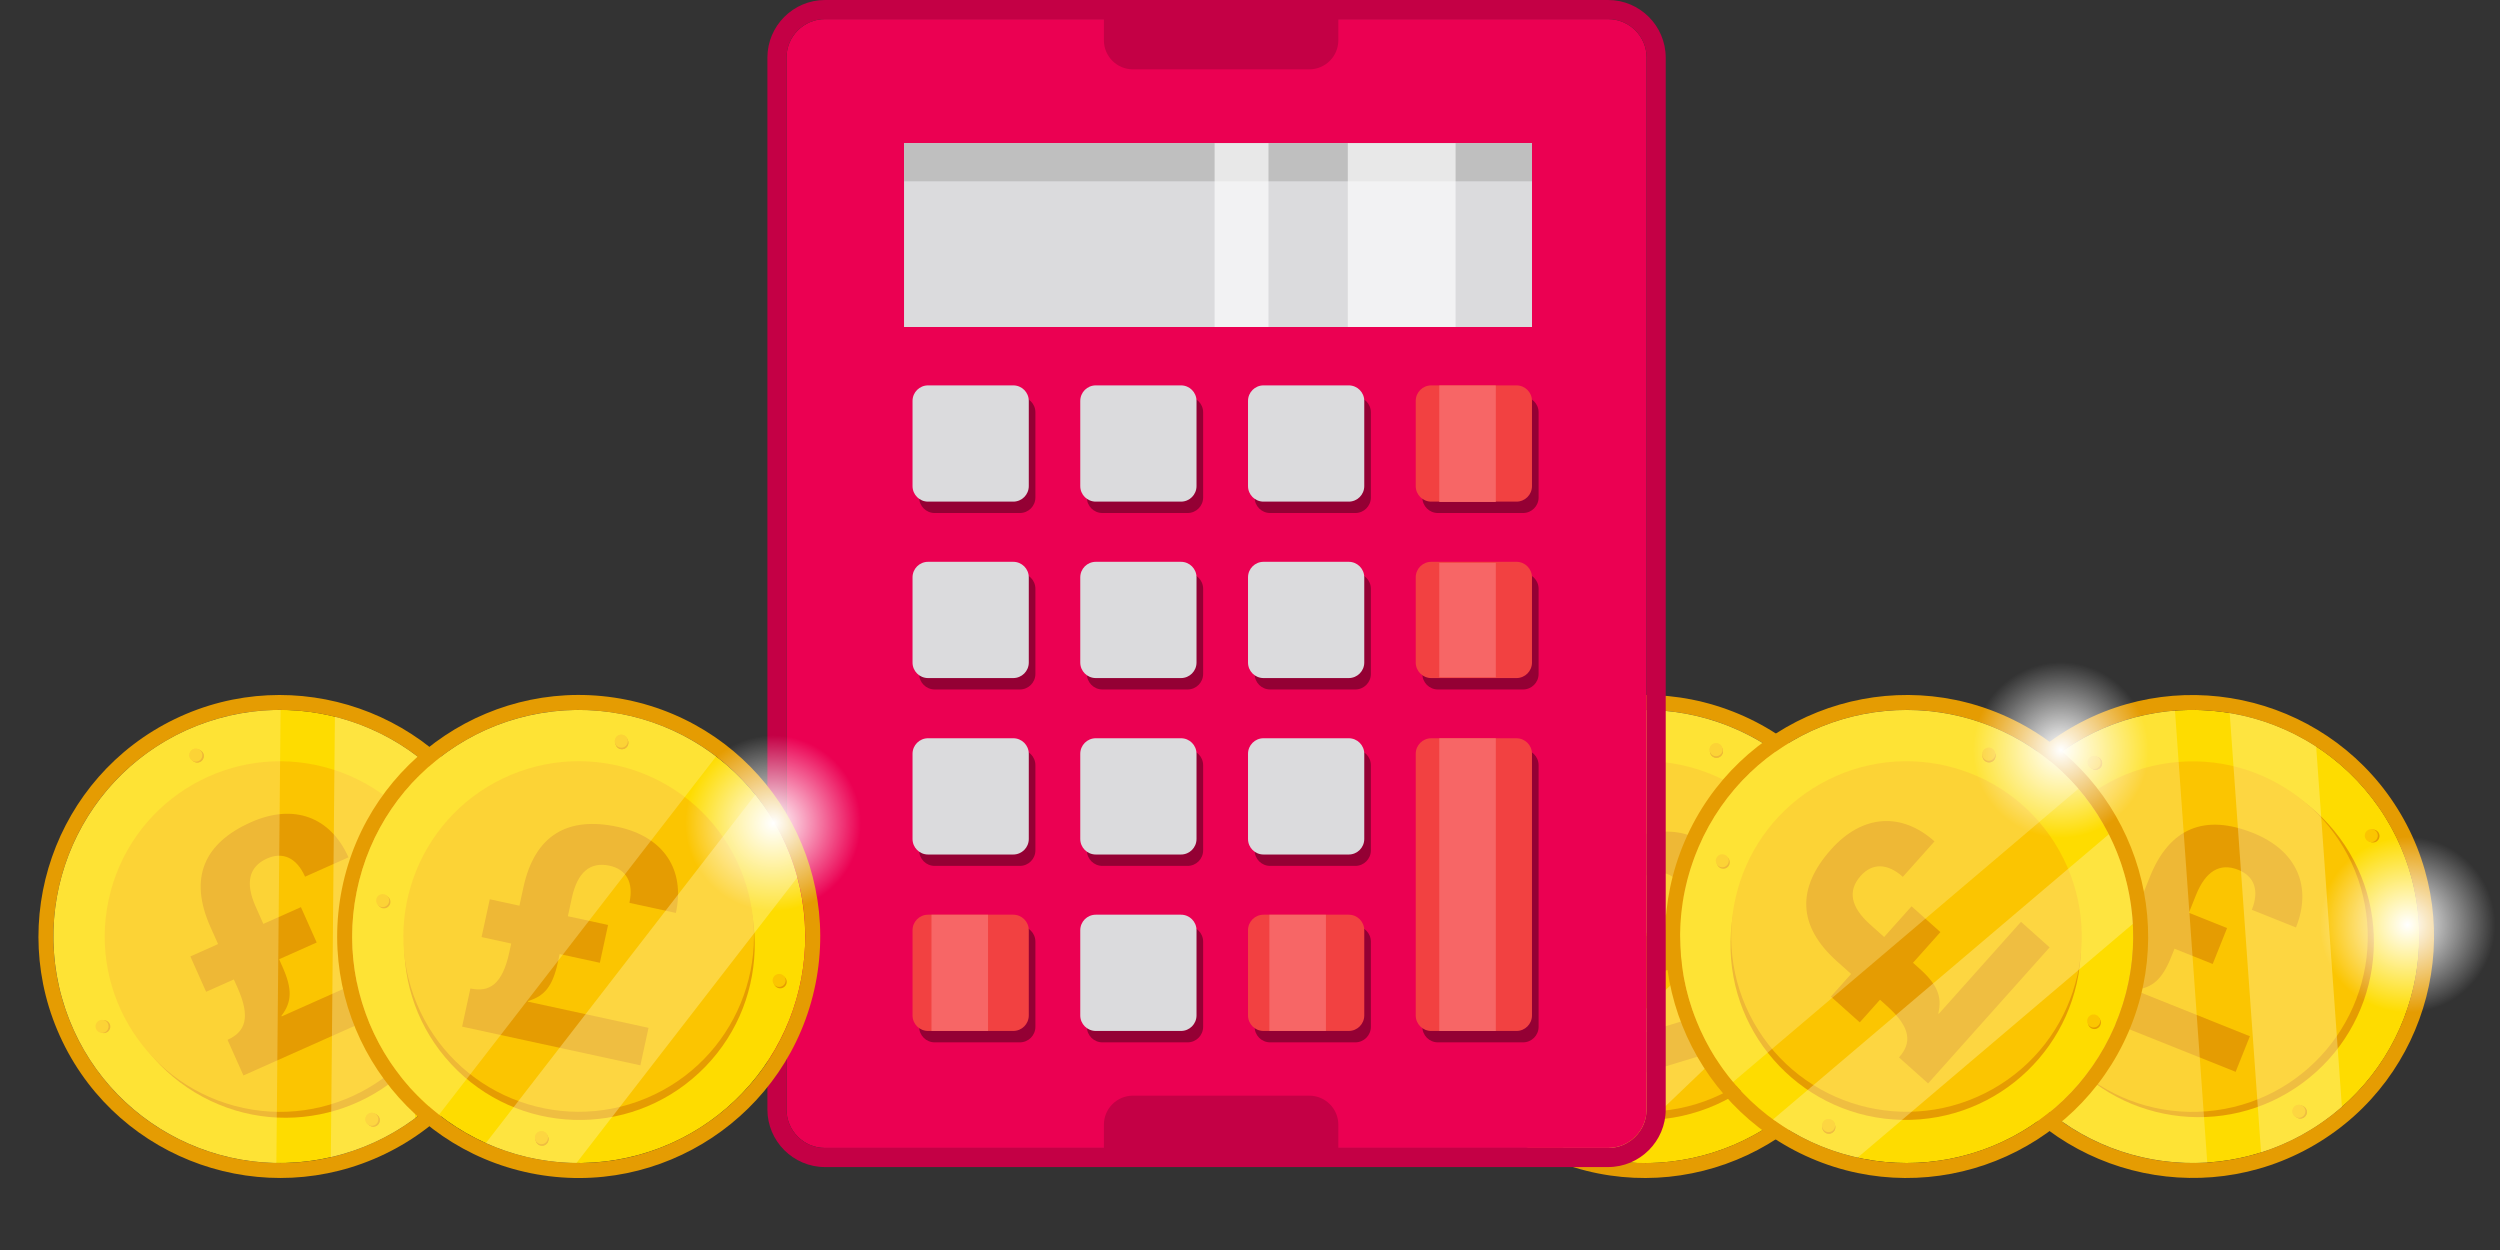 <svg width="150" height="75" viewBox="0 0 150 75" fill="none" xmlns="http://www.w3.org/2000/svg">
<rect x="0" y="0" width="150" height="75" fill="#333333" stroke="none"/>
<g clip-path="url(#clip0_15292_4513)">
<path d="M139.32 67.349C145.484 63.066 147.01 54.597 142.727 48.433C138.444 42.268 129.975 40.743 123.81 45.026C117.646 49.308 116.12 57.778 120.403 63.942C124.686 70.107 133.155 71.632 139.32 67.349Z" fill="#FEDC00"/>
<path d="M138.15 64.983C142.828 61.54 143.829 54.958 140.387 50.281C136.945 45.603 130.363 44.602 125.685 48.044C121.008 51.486 120.006 58.069 123.448 62.746C126.891 67.423 133.473 68.425 138.15 64.983Z" fill="#E59C02"/>
<path d="M132.927 66.622C138.685 65.862 142.736 60.578 141.975 54.821C141.215 49.063 135.932 45.012 130.174 45.772C124.416 46.532 120.365 51.816 121.125 57.574C121.886 63.331 127.169 67.382 132.927 66.622Z" fill="#FBC501"/>
<path d="M124.675 44.469C131.148 40.669 139.476 42.837 143.275 49.31C147.074 55.783 144.907 64.111 138.434 67.91C131.961 71.71 123.633 69.542 119.834 63.069C116.034 56.596 118.202 48.268 124.675 44.469ZM124.219 43.692C117.328 47.736 115.012 56.633 119.057 63.524C123.102 70.415 131.999 72.731 138.89 68.686C145.781 64.642 148.096 55.745 144.052 48.854C140.007 41.963 131.11 39.648 124.219 43.692Z" fill="#E59C02"/>
<path d="M126.075 45.597C126.184 45.783 126.122 46.023 125.936 46.132C125.75 46.242 125.51 46.179 125.401 45.993C125.292 45.807 125.354 45.567 125.54 45.458C125.726 45.349 125.965 45.411 126.075 45.597Z" fill="#E59C02"/>
<path d="M125.987 45.553C126.097 45.739 126.034 45.978 125.848 46.088C125.662 46.197 125.422 46.135 125.313 45.948C125.204 45.762 125.266 45.523 125.452 45.413C125.639 45.304 125.878 45.366 125.987 45.553Z" fill="#FBC501"/>
<path d="M138.358 66.525C138.468 66.711 138.405 66.951 138.219 67.06C138.033 67.169 137.793 67.107 137.684 66.921C137.575 66.735 137.637 66.495 137.823 66.386C138.01 66.277 138.249 66.339 138.358 66.525Z" fill="#E59C02"/>
<path d="M138.271 66.481C138.38 66.667 138.318 66.907 138.132 67.016C137.946 67.125 137.706 67.063 137.597 66.877C137.488 66.691 137.55 66.451 137.736 66.342C137.922 66.232 138.162 66.294 138.271 66.481Z" fill="#FBC501"/>
<path d="M126.075 45.597C126.184 45.783 126.122 46.023 125.936 46.132C125.75 46.242 125.51 46.179 125.401 45.993C125.292 45.807 125.354 45.567 125.54 45.458C125.726 45.349 125.965 45.411 126.075 45.597Z" fill="#E59C02"/>
<path d="M125.987 45.553C126.097 45.739 126.034 45.978 125.848 46.088C125.662 46.197 125.422 46.135 125.313 45.948C125.204 45.762 125.266 45.523 125.452 45.413C125.639 45.304 125.878 45.366 125.987 45.553Z" fill="#FBC501"/>
<path d="M138.358 66.525C138.468 66.711 138.405 66.951 138.219 67.06C138.033 67.169 137.793 67.107 137.684 66.921C137.575 66.735 137.637 66.495 137.823 66.386C138.01 66.277 138.249 66.339 138.358 66.525Z" fill="#E59C02"/>
<path d="M138.271 66.481C138.38 66.667 138.318 66.907 138.132 67.016C137.946 67.125 137.706 67.063 137.597 66.877C137.488 66.691 137.55 66.451 137.736 66.342C137.922 66.232 138.162 66.294 138.271 66.481Z" fill="#FBC501"/>
<path d="M121.258 62.092C121.444 61.983 121.684 62.045 121.793 62.231C121.902 62.418 121.84 62.657 121.654 62.766C121.467 62.876 121.228 62.813 121.119 62.627C121.009 62.441 121.072 62.202 121.258 62.092Z" fill="#E59C02"/>
<path d="M121.152 62.085C121.338 61.976 121.577 62.038 121.687 62.224C121.796 62.411 121.734 62.65 121.548 62.76C121.362 62.869 121.122 62.806 121.013 62.62C120.903 62.434 120.965 62.194 121.152 62.085Z" fill="#FBC501"/>
<path d="M142.182 49.823C142.368 49.714 142.608 49.776 142.717 49.963C142.827 50.149 142.764 50.388 142.578 50.498C142.392 50.607 142.152 50.545 142.043 50.358C141.933 50.172 141.996 49.933 142.182 49.823Z" fill="#E59C02"/>
<path d="M142.08 49.801C142.266 49.692 142.505 49.755 142.615 49.941C142.724 50.127 142.662 50.367 142.475 50.476C142.289 50.585 142.05 50.523 141.94 50.337C141.831 50.15 141.893 49.911 142.08 49.801Z" fill="#FBC501"/>
<path d="M128.119 59.422L134.993 62.174L134.138 64.311L123.977 60.244L124.847 58.07C125.937 58.506 126.781 58.139 127.504 56.333L127.71 55.817L126.02 55.14L126.883 52.984L128.573 53.661L128.993 52.611C130.181 49.644 132.315 48.831 135.189 49.981C137.799 51.026 138.746 53.179 137.758 55.648L135.109 54.588C135.574 53.428 135.261 52.575 134.304 52.192C133.195 51.748 132.337 52.26 131.754 53.716L131.334 54.766L133.625 55.683L132.762 57.839L130.471 56.922L130.279 57.401C129.741 58.746 129.164 59.263 128.134 59.386L128.119 59.422Z" fill="#E59C02"/>
<path opacity="0.33" d="M124.675 44.468C118.202 48.268 116.034 56.595 119.834 63.069C122.521 67.647 127.475 70.068 132.435 69.75L130.499 42.638C128.506 42.792 126.516 43.388 124.675 44.468Z" fill="#FFF1A1"/>
<path opacity="0.4" d="M133.782 42.784L135.663 69.142C136.611 68.841 137.54 68.434 138.434 67.91C139.187 67.468 139.879 66.962 140.513 66.408L138.971 44.801C137.391 43.775 135.622 43.09 133.782 42.784Z" fill="#FFF1A1"/>
<path d="M111.288 61.314C114.116 54.361 110.772 46.432 103.82 43.604C96.867 40.776 88.938 44.119 86.11 51.072C83.282 58.025 86.625 65.954 93.578 68.782C100.531 71.61 108.46 68.266 111.288 61.314Z" fill="#FEDC00"/>
<path d="M101.971 66.668C107.486 64.849 110.483 58.903 108.664 53.388C106.845 47.873 100.9 44.876 95.384 46.695C89.869 48.514 86.872 54.459 88.691 59.975C90.51 65.49 96.456 68.487 101.971 66.668Z" fill="#E59C02"/>
<path d="M100.208 66.593C105.954 65.755 109.934 60.417 109.096 54.671C108.258 48.924 102.92 44.945 97.173 45.783C91.427 46.621 87.447 51.959 88.285 57.706C89.124 63.452 94.461 67.431 100.208 66.593Z" fill="#FBC501"/>
<path d="M103.33 43.413C110.386 45.972 114.032 53.767 111.472 60.823C108.913 67.879 101.119 71.525 94.062 68.965C87.006 66.406 83.361 58.611 85.92 51.555C88.48 44.499 96.274 40.854 103.33 43.413ZM103.637 42.567C96.126 39.842 87.798 43.737 85.074 51.248C82.349 58.76 86.244 67.087 93.756 69.812C101.267 72.536 109.594 68.641 112.319 61.13C115.043 53.618 111.149 45.291 103.637 42.567Z" fill="#E59C02"/>
<path d="M103.355 45.212C103.281 45.415 103.057 45.519 102.854 45.446C102.651 45.372 102.546 45.148 102.62 44.945C102.693 44.742 102.918 44.637 103.12 44.711C103.323 44.784 103.428 45.008 103.355 45.212Z" fill="#E59C02"/>
<path d="M103.333 45.116C103.26 45.319 103.035 45.423 102.832 45.35C102.629 45.276 102.525 45.052 102.598 44.849C102.672 44.646 102.896 44.541 103.099 44.615C103.302 44.688 103.407 44.912 103.333 45.116Z" fill="#FBC501"/>
<path d="M95.081 68.024C95.007 68.227 94.783 68.332 94.58 68.258C94.377 68.184 94.272 67.96 94.345 67.757C94.419 67.554 94.643 67.449 94.846 67.523C95.049 67.597 95.154 67.821 95.081 68.024Z" fill="#E59C02"/>
<path d="M95.059 67.928C94.985 68.131 94.761 68.236 94.558 68.163C94.355 68.089 94.251 67.865 94.324 67.662C94.397 67.459 94.622 67.354 94.825 67.427C95.028 67.501 95.133 67.725 95.059 67.928Z" fill="#FBC501"/>
<path d="M103.355 45.212C103.281 45.415 103.057 45.519 102.854 45.446C102.651 45.372 102.546 45.148 102.62 44.945C102.693 44.742 102.918 44.637 103.12 44.711C103.323 44.784 103.428 45.008 103.355 45.212Z" fill="#E59C02"/>
<path d="M103.333 45.116C103.26 45.319 103.035 45.423 102.832 45.35C102.629 45.276 102.525 45.052 102.598 44.849C102.672 44.646 102.896 44.541 103.099 44.615C103.302 44.688 103.407 44.912 103.333 45.116Z" fill="#FBC501"/>
<path d="M95.081 68.024C95.007 68.227 94.783 68.332 94.58 68.258C94.377 68.184 94.272 67.96 94.345 67.757C94.419 67.554 94.643 67.449 94.846 67.523C95.049 67.597 95.154 67.821 95.081 68.024Z" fill="#E59C02"/>
<path d="M95.059 67.928C94.985 68.131 94.761 68.236 94.558 68.163C94.355 68.089 94.251 67.865 94.324 67.662C94.397 67.459 94.622 67.354 94.825 67.427C95.028 67.501 95.133 67.725 95.059 67.928Z" fill="#FBC501"/>
<path d="M87.581 52.029C87.784 52.102 87.889 52.327 87.815 52.529C87.742 52.733 87.517 52.837 87.314 52.764C87.111 52.69 87.007 52.466 87.08 52.263C87.154 52.06 87.378 51.955 87.581 52.029Z" fill="#E59C02"/>
<path d="M87.519 51.943C87.722 52.016 87.826 52.241 87.753 52.443C87.679 52.647 87.455 52.751 87.252 52.678C87.049 52.604 86.944 52.38 87.018 52.177C87.091 51.974 87.316 51.869 87.519 51.943Z" fill="#FBC501"/>
<path d="M110.38 60.309C110.583 60.383 110.687 60.607 110.614 60.81C110.54 61.013 110.316 61.118 110.113 61.045C109.91 60.971 109.805 60.747 109.879 60.544C109.952 60.341 110.177 60.236 110.38 60.309Z" fill="#E59C02"/>
<path d="M110.331 60.216C110.534 60.29 110.639 60.514 110.566 60.717C110.492 60.92 110.268 61.025 110.065 60.951C109.862 60.878 109.757 60.653 109.83 60.45C109.904 60.248 110.128 60.143 110.331 60.216Z" fill="#FBC501"/>
<path d="M98.696 61.953L105.779 59.795L106.45 61.997L95.981 65.187L95.298 62.947C96.421 62.605 96.849 61.79 96.282 59.929L96.12 59.397L94.378 59.928L93.701 57.707L95.443 57.176L95.113 56.094C94.182 53.037 95.337 51.067 98.298 50.165C100.988 49.345 103.074 50.431 103.849 52.976L101.12 53.807C100.756 52.611 99.979 52.142 98.992 52.443C97.85 52.791 97.501 53.727 97.958 55.227L98.288 56.309L100.649 55.59L101.326 57.811L98.965 58.531L99.115 59.024C99.537 60.41 99.411 61.175 98.685 61.915L98.696 61.953Z" fill="#E59C02"/>
<path opacity="0.33" d="M103.33 43.413C96.275 40.854 88.48 44.499 85.92 51.555C84.11 56.547 85.407 61.905 88.817 65.521L108.456 46.729C107.066 45.293 105.337 44.141 103.33 43.413Z" fill="#FFF1A1"/>
<path opacity="0.4" d="M110.439 49.35L91.346 67.619C92.183 68.156 93.089 68.612 94.063 68.965C94.883 69.263 95.714 69.473 96.546 69.607L112.197 54.631C111.98 52.761 111.377 50.962 110.439 49.35Z" fill="#FFF1A1"/>
<path d="M124.008 65.799C129.315 60.492 129.315 51.887 124.008 46.58C118.701 41.272 110.096 41.272 104.788 46.58C99.481 51.887 99.481 60.492 104.788 65.799C110.096 71.107 118.701 71.107 124.008 65.799Z" fill="#FEDC00"/>
<path d="M124.859 56.89C124.975 51.083 120.362 46.282 114.556 46.166C108.75 46.05 103.948 50.663 103.832 56.469C103.716 62.275 108.329 67.077 114.135 67.193C119.942 67.309 124.743 62.696 124.859 56.89Z" fill="#E59C02"/>
<path d="M119.543 65.356C124.605 62.51 126.401 56.099 123.555 51.037C120.709 45.975 114.298 44.179 109.236 47.026C104.174 49.872 102.378 56.283 105.224 61.344C108.07 66.406 114.481 68.202 119.543 65.356Z" fill="#FBC501"/>
<path d="M119.783 43.711C126.675 46.684 129.851 54.681 126.878 61.572C123.905 68.465 115.908 71.641 109.016 68.668C102.124 65.695 98.948 57.698 101.921 50.806C104.894 43.914 112.891 40.737 119.783 43.711ZM120.139 42.884C112.803 39.719 104.259 43.113 101.094 50.449C97.929 57.786 101.323 66.33 108.66 69.495C115.997 72.66 124.54 69.266 127.705 61.929C130.87 54.593 127.476 46.049 120.139 42.884Z" fill="#E59C02"/>
<path d="M119.701 45.507C119.616 45.705 119.385 45.797 119.187 45.711C118.989 45.626 118.897 45.395 118.983 45.197C119.068 44.999 119.299 44.907 119.497 44.993C119.695 45.078 119.786 45.309 119.701 45.507Z" fill="#E59C02"/>
<path d="M119.685 45.41C119.599 45.608 119.369 45.7 119.171 45.614C118.973 45.529 118.881 45.298 118.967 45.1C119.052 44.902 119.282 44.81 119.481 44.896C119.679 44.982 119.771 45.212 119.685 45.41Z" fill="#FBC501"/>
<path d="M110.089 67.789C110.003 67.987 109.773 68.078 109.575 67.993C109.377 67.907 109.285 67.677 109.371 67.479C109.456 67.281 109.686 67.189 109.885 67.275C110.083 67.36 110.174 67.59 110.089 67.789Z" fill="#E59C02"/>
<path d="M110.073 67.692C109.987 67.89 109.757 67.981 109.559 67.896C109.361 67.81 109.269 67.58 109.355 67.382C109.44 67.184 109.67 67.092 109.869 67.178C110.067 67.263 110.158 67.493 110.073 67.692Z" fill="#FBC501"/>
<path d="M119.701 45.507C119.616 45.705 119.385 45.797 119.187 45.711C118.989 45.626 118.897 45.395 118.983 45.197C119.068 44.999 119.299 44.907 119.497 44.993C119.695 45.078 119.786 45.309 119.701 45.507Z" fill="#E59C02"/>
<path d="M119.685 45.41C119.599 45.608 119.369 45.7 119.171 45.614C118.973 45.529 118.881 45.298 118.967 45.1C119.052 44.902 119.282 44.81 119.481 44.896C119.679 44.982 119.771 45.212 119.685 45.41Z" fill="#FBC501"/>
<path d="M110.089 67.789C110.003 67.987 109.773 68.078 109.575 67.993C109.377 67.907 109.285 67.677 109.371 67.479C109.456 67.281 109.686 67.189 109.885 67.275C110.083 67.36 110.174 67.59 110.089 67.789Z" fill="#E59C02"/>
<path d="M110.073 67.692C109.987 67.89 109.757 67.981 109.559 67.896C109.361 67.81 109.269 67.58 109.355 67.382C109.44 67.184 109.67 67.092 109.869 67.178C110.067 67.263 110.158 67.493 110.073 67.692Z" fill="#FBC501"/>
<path d="M103.55 51.377C103.749 51.462 103.84 51.693 103.755 51.891C103.669 52.089 103.439 52.181 103.241 52.095C103.042 52.009 102.951 51.779 103.037 51.581C103.122 51.383 103.352 51.291 103.55 51.377Z" fill="#E59C02"/>
<path d="M103.493 51.287C103.692 51.373 103.783 51.603 103.698 51.801C103.612 51.999 103.382 52.091 103.184 52.005C102.985 51.92 102.894 51.69 102.98 51.491C103.065 51.293 103.295 51.202 103.493 51.287Z" fill="#FBC501"/>
<path d="M125.818 60.995C126.016 61.08 126.108 61.31 126.022 61.509C125.937 61.707 125.707 61.798 125.508 61.713C125.31 61.627 125.219 61.397 125.304 61.199C125.39 61.001 125.62 60.909 125.818 60.995Z" fill="#E59C02"/>
<path d="M125.775 60.9C125.973 60.985 126.065 61.215 125.979 61.413C125.894 61.612 125.664 61.703 125.465 61.617C125.267 61.532 125.176 61.302 125.261 61.104C125.347 60.905 125.577 60.814 125.775 60.9Z" fill="#FBC501"/>
<path d="M116.327 60.831L121.26 55.309L122.977 56.843L115.686 65.005L113.939 63.445C114.721 62.57 114.664 61.651 113.213 60.355L112.799 59.984L111.586 61.342L109.854 59.795L111.067 58.437L110.223 57.684C107.84 55.555 107.805 53.271 109.867 50.963C111.74 48.866 114.087 48.711 116.07 50.483L114.17 52.61C113.238 51.777 112.33 51.78 111.643 52.55C110.848 53.44 111.035 54.421 112.205 55.466L113.048 56.22L114.693 54.379L116.424 55.926L114.78 57.767L115.165 58.111C116.245 59.076 116.534 59.795 116.298 60.804L116.327 60.831Z" fill="#E59C02"/>
<path opacity="0.33" d="M119.783 43.711C112.891 40.738 104.894 43.914 101.921 50.806C99.818 55.681 100.795 61.107 103.985 64.919L124.704 47.325C123.401 45.808 121.743 44.556 119.783 43.711Z" fill="#FFF1A1"/>
<path opacity="0.4" d="M126.527 50.058L106.384 67.163C107.188 67.749 108.065 68.258 109.017 68.668C109.818 69.014 110.635 69.273 111.457 69.456L127.969 55.435C127.863 53.555 127.368 51.723 126.527 50.058Z" fill="#FFF1A1"/>
<path d="M128.606 46.802C127.613 49.539 124.59 50.953 121.852 49.961C119.115 48.968 117.701 45.944 118.694 43.206C119.687 40.469 122.71 39.055 125.448 40.048C128.185 41.041 129.599 44.065 128.606 46.802Z" fill="url(#paint0_radial_15292_4513)"/>
<path d="M144.449 60.755C147.36 60.755 149.721 58.394 149.721 55.482C149.721 52.571 147.36 50.21 144.449 50.21C141.537 50.21 139.177 52.571 139.177 55.482C139.177 58.394 141.537 60.755 144.449 60.755Z" fill="url(#paint1_radial_15292_4513)"/>
<path d="M92.521 9.391H54.844V20.422H92.521V9.391Z" fill="black" fill-opacity="0.37"/>
<path d="M96.484 68.877H49.503C48.226 68.877 47.191 67.842 47.191 66.565V3.459C47.191 2.182 48.226 1.146 49.503 1.146H96.484C97.761 1.146 98.796 2.182 98.796 3.459V66.565C98.796 67.842 97.761 68.877 96.484 68.877Z" fill="#EB0052"/>
<path d="M91.92 8.589H54.242V19.62H91.92V8.589Z" fill="#DBDBDD"/>
<path d="M91.92 8.589H54.242V10.879H91.92V8.589Z" fill="#BFBFBF"/>
<path d="M61.192 30.781H56.081C55.566 30.781 55.149 30.364 55.149 29.85V24.738C55.149 24.223 55.566 23.806 56.081 23.806H61.192C61.707 23.806 62.124 24.223 62.124 24.738V29.85C62.124 30.364 61.707 30.781 61.192 30.781Z" fill="black" fill-opacity="0.37"/>
<path d="M71.256 30.781H66.144C65.63 30.781 65.213 30.364 65.213 29.85V24.738C65.213 24.223 65.63 23.806 66.144 23.806H71.256C71.771 23.806 72.188 24.223 72.188 24.738V29.85C72.188 30.364 71.771 30.781 71.256 30.781Z" fill="black" fill-opacity="0.37"/>
<path d="M81.32 30.781H76.209C75.694 30.781 75.277 30.364 75.277 29.85V24.738C75.277 24.223 75.694 23.806 76.209 23.806H81.32C81.835 23.806 82.252 24.223 82.252 24.738V29.85C82.252 30.364 81.835 30.781 81.32 30.781Z" fill="black" fill-opacity="0.37"/>
<path d="M91.384 30.781H86.273C85.758 30.781 85.341 30.364 85.341 29.85V24.738C85.341 24.223 85.758 23.806 86.273 23.806H91.384C91.899 23.806 92.316 24.223 92.316 24.738V29.85C92.316 30.364 91.899 30.781 91.384 30.781Z" fill="black" fill-opacity="0.37"/>
<path d="M61.192 41.368H56.081C55.566 41.368 55.149 40.951 55.149 40.436V35.325C55.149 34.81 55.566 34.393 56.081 34.393H61.192C61.707 34.393 62.124 34.81 62.124 35.325V40.436C62.124 40.951 61.707 41.368 61.192 41.368Z" fill="black" fill-opacity="0.37"/>
<path d="M71.256 41.368H66.144C65.63 41.368 65.213 40.951 65.213 40.436V35.325C65.213 34.81 65.63 34.393 66.144 34.393H71.256C71.771 34.393 72.188 34.81 72.188 35.325V40.436C72.188 40.951 71.771 41.368 71.256 41.368Z" fill="black" fill-opacity="0.37"/>
<path d="M81.32 41.368H76.209C75.694 41.368 75.277 40.951 75.277 40.436V35.325C75.277 34.81 75.694 34.393 76.209 34.393H81.32C81.835 34.393 82.252 34.81 82.252 35.325V40.436C82.252 40.951 81.835 41.368 81.32 41.368Z" fill="black" fill-opacity="0.37"/>
<path d="M91.384 41.368H86.273C85.758 41.368 85.341 40.951 85.341 40.436V35.325C85.341 34.81 85.758 34.393 86.273 34.393H91.384C91.899 34.393 92.316 34.81 92.316 35.325V40.436C92.316 40.951 91.899 41.368 91.384 41.368Z" fill="black" fill-opacity="0.37"/>
<path d="M61.192 51.954H56.081C55.566 51.954 55.149 51.537 55.149 51.022V45.911C55.149 45.396 55.566 44.979 56.081 44.979H61.192C61.707 44.979 62.124 45.396 62.124 45.911V51.022C62.124 51.537 61.707 51.954 61.192 51.954Z" fill="black" fill-opacity="0.37"/>
<path d="M71.256 51.954H66.144C65.63 51.954 65.213 51.537 65.213 51.022V45.911C65.213 45.396 65.63 44.979 66.144 44.979H71.256C71.771 44.979 72.188 45.396 72.188 45.911V51.022C72.188 51.537 71.771 51.954 71.256 51.954Z" fill="black" fill-opacity="0.37"/>
<path d="M81.32 51.954H76.209C75.694 51.954 75.277 51.537 75.277 51.022V45.911C75.277 45.396 75.694 44.979 76.209 44.979H81.32C81.835 44.979 82.252 45.396 82.252 45.911V51.022C82.252 51.537 81.835 51.954 81.32 51.954Z" fill="black" fill-opacity="0.37"/>
<path d="M61.192 62.541H56.081C55.566 62.541 55.149 62.123 55.149 61.609V56.497C55.149 55.983 55.566 55.566 56.081 55.566H61.192C61.707 55.566 62.124 55.983 62.124 56.497V61.609C62.124 62.123 61.707 62.541 61.192 62.541Z" fill="black" fill-opacity="0.37"/>
<path d="M71.256 62.541H66.144C65.63 62.541 65.213 62.123 65.213 61.609V56.497C65.213 55.983 65.63 55.566 66.144 55.566H71.256C71.771 55.566 72.188 55.983 72.188 56.497V61.609C72.188 62.123 71.771 62.541 71.256 62.541Z" fill="black" fill-opacity="0.37"/>
<path d="M81.32 62.541H76.209C75.694 62.541 75.277 62.123 75.277 61.609V56.497C75.277 55.983 75.694 55.566 76.209 55.566H81.32C81.835 55.566 82.252 55.983 82.252 56.497V61.609C82.252 62.123 81.835 62.541 81.32 62.541Z" fill="black" fill-opacity="0.37"/>
<path d="M86.273 44.979C85.758 44.979 85.341 45.396 85.341 45.911V55.565V59.053V61.609C85.341 62.123 85.758 62.541 86.273 62.541H91.384C91.899 62.541 92.316 62.123 92.316 61.609V59.053V55.565V45.911C92.316 45.396 91.899 44.979 91.384 44.979H86.273Z" fill="black" fill-opacity="0.37"/>
<path d="M60.795 30.098H55.684C55.169 30.098 54.752 29.681 54.752 29.166V24.055C54.752 23.54 55.169 23.123 55.684 23.123H60.795C61.31 23.123 61.727 23.54 61.727 24.055V29.166C61.727 29.681 61.31 30.098 60.795 30.098Z" fill="#DBDBDD"/>
<path d="M70.86 30.098H65.748C65.233 30.098 64.816 29.681 64.816 29.166V24.055C64.816 23.54 65.233 23.123 65.748 23.123H70.86C71.374 23.123 71.791 23.54 71.791 24.055V29.166C71.791 29.681 71.374 30.098 70.86 30.098Z" fill="#DBDBDD"/>
<path d="M80.924 30.098H75.812C75.298 30.098 74.881 29.681 74.881 29.166V24.055C74.881 23.54 75.298 23.123 75.812 23.123H80.924C81.438 23.123 81.856 23.54 81.856 24.055V29.166C81.855 29.681 81.438 30.098 80.924 30.098Z" fill="#DBDBDD"/>
<path d="M90.988 30.098H85.876C85.362 30.098 84.944 29.681 84.944 29.166V24.055C84.944 23.54 85.361 23.123 85.876 23.123H90.988C91.502 23.123 91.919 23.54 91.919 24.055V29.166C91.919 29.681 91.502 30.098 90.988 30.098Z" fill="#F24141"/>
<path d="M60.795 40.684H55.684C55.169 40.684 54.752 40.267 54.752 39.752V34.641C54.752 34.126 55.169 33.709 55.684 33.709H60.795C61.31 33.709 61.727 34.126 61.727 34.641V39.752C61.727 40.267 61.31 40.684 60.795 40.684Z" fill="#DBDBDD"/>
<path d="M70.86 40.684H65.748C65.233 40.684 64.816 40.267 64.816 39.752V34.641C64.816 34.126 65.233 33.709 65.748 33.709H70.86C71.374 33.709 71.791 34.126 71.791 34.641V39.752C71.791 40.267 71.374 40.684 70.86 40.684Z" fill="#DBDBDD"/>
<path d="M80.924 40.684H75.812C75.298 40.684 74.881 40.267 74.881 39.752V34.641C74.881 34.126 75.298 33.709 75.812 33.709H80.924C81.438 33.709 81.856 34.126 81.856 34.641V39.752C81.855 40.267 81.438 40.684 80.924 40.684Z" fill="#DBDBDD"/>
<path d="M90.988 40.684H85.876C85.362 40.684 84.944 40.267 84.944 39.752V34.641C84.944 34.126 85.361 33.709 85.876 33.709H90.988C91.502 33.709 91.919 34.126 91.919 34.641V39.752C91.919 40.267 91.502 40.684 90.988 40.684Z" fill="#F24141"/>
<path d="M60.795 51.271H55.684C55.169 51.271 54.752 50.854 54.752 50.339V45.227C54.752 44.713 55.169 44.295 55.684 44.295H60.795C61.31 44.295 61.727 44.713 61.727 45.227V50.339C61.727 50.854 61.31 51.271 60.795 51.271Z" fill="#DBDBDD"/>
<path d="M70.86 51.271H65.748C65.233 51.271 64.816 50.854 64.816 50.339V45.227C64.816 44.713 65.233 44.295 65.748 44.295H70.86C71.374 44.295 71.791 44.713 71.791 45.227V50.339C71.791 50.854 71.374 51.271 70.86 51.271Z" fill="#DBDBDD"/>
<path d="M80.924 51.271H75.812C75.298 51.271 74.881 50.854 74.881 50.339V45.227C74.881 44.713 75.298 44.295 75.812 44.295H80.924C81.438 44.295 81.856 44.713 81.856 45.227V50.339C81.855 50.854 81.438 51.271 80.924 51.271Z" fill="#DBDBDD"/>
<path d="M60.795 61.857H55.684C55.169 61.857 54.752 61.44 54.752 60.925V55.814C54.752 55.299 55.169 54.882 55.684 54.882H60.795C61.31 54.882 61.727 55.299 61.727 55.814V60.925C61.727 61.44 61.31 61.857 60.795 61.857Z" fill="#F24141"/>
<path d="M70.86 61.857H65.748C65.233 61.857 64.816 61.44 64.816 60.925V55.814C64.816 55.299 65.233 54.882 65.748 54.882H70.86C71.374 54.882 71.791 55.299 71.791 55.814V60.925C71.791 61.44 71.374 61.857 70.86 61.857Z" fill="#DBDBDD"/>
<path d="M80.924 61.857H75.812C75.298 61.857 74.881 61.44 74.881 60.925V55.814C74.881 55.299 75.298 54.882 75.812 54.882H80.924C81.438 54.882 81.856 55.299 81.856 55.814V60.925C81.855 61.44 81.438 61.857 80.924 61.857Z" fill="#F24141"/>
<path d="M85.876 44.296C85.362 44.296 84.944 44.713 84.944 45.228V54.883V58.37V60.926C84.944 61.441 85.361 61.858 85.876 61.858H90.988C91.502 61.858 91.919 61.441 91.919 60.926V58.37V54.883V45.228C91.919 44.713 91.502 44.296 90.988 44.296H85.876Z" fill="#F24141"/>
<path opacity="0.64" d="M87.335 8.589H80.868V19.62H87.335V8.589Z" fill="white"/>
<path opacity="0.64" d="M76.109 8.589H72.876V19.62H76.109V8.589Z" fill="white"/>
<path d="M96.484 1.147C97.761 1.147 98.797 2.182 98.797 3.459V66.565C98.797 67.842 97.761 68.878 96.484 68.878H49.503C48.226 68.878 47.191 67.842 47.191 66.565V3.459C47.191 2.182 48.226 1.147 49.503 1.147H96.484ZM96.484 0H49.503C47.596 0 46.044 1.552 46.044 3.459V66.565C46.044 68.472 47.596 70.024 49.503 70.024H96.484C98.391 70.024 99.943 68.472 99.943 66.565V3.459C99.943 1.552 98.391 0 96.484 0Z" fill="#C40045"/>
<path d="M89.748 44.295H86.356V61.858H89.748V44.295Z" fill="#F76666"/>
<path d="M89.748 33.768H86.356V40.639H89.748V33.768Z" fill="#F76666"/>
<path d="M89.748 23.126H86.356V30.117H89.748V23.126Z" fill="#F76666"/>
<path d="M59.281 54.885H55.889V61.854H59.281V54.885Z" fill="#F76666"/>
<path d="M79.555 54.885H76.163V61.854H79.555V54.885Z" fill="#F76666"/>
<path d="M80.3 69.107H66.234V67.481C66.234 66.52 67.014 65.74 67.975 65.74H78.559C79.52 65.74 80.3 66.52 80.3 67.481V69.107Z" fill="#C40045"/>
<path d="M66.234 0.793H80.3V2.418C80.3 3.38 79.52 4.16 78.559 4.16H67.975C67.013 4.16 66.234 3.38 66.234 2.418V0.793Z" fill="#C40045"/>
<path d="M20.48 69.269C27.705 67.236 31.914 59.73 29.881 52.505C27.847 45.28 20.342 41.071 13.117 43.105C5.892 45.138 1.683 52.644 3.716 59.869C5.749 67.094 13.255 71.303 20.48 69.269Z" fill="#FEDC00"/>
<path d="M26.398 61.529C29.149 56.414 27.233 50.038 22.118 47.287C17.003 44.536 10.627 46.452 7.876 51.567C5.125 56.681 7.041 63.058 12.156 65.809C17.27 68.56 23.647 66.644 26.398 61.529Z" fill="#E59C02"/>
<path d="M26.959 58.91C28.459 53.3 25.127 47.535 19.516 46.035C13.906 44.535 8.141 47.867 6.641 53.478C5.141 59.089 8.473 64.853 14.084 66.353C19.694 67.853 25.459 64.521 26.959 58.91Z" fill="#FBC501"/>
<path d="M10.882 43.953C17.639 40.687 25.766 43.517 29.032 50.275C32.299 57.032 29.469 65.159 22.711 68.425C15.953 71.692 7.827 68.862 4.56 62.104C1.294 55.346 4.124 47.22 10.882 43.953ZM10.49 43.143C3.296 46.62 0.272 55.302 3.75 62.496C7.227 69.69 15.909 72.713 23.103 69.236C30.297 65.759 33.32 57.077 29.843 49.883C26.365 42.689 17.683 39.666 10.49 43.143Z" fill="#E59C02"/>
<path d="M12.187 45.191C12.281 45.385 12.199 45.619 12.005 45.713C11.81 45.807 11.576 45.726 11.482 45.531C11.389 45.337 11.47 45.103 11.664 45.009C11.859 44.915 12.093 44.996 12.187 45.191Z" fill="#E59C02"/>
<path d="M12.103 45.139C12.197 45.334 12.115 45.568 11.921 45.662C11.726 45.756 11.493 45.674 11.398 45.48C11.305 45.285 11.386 45.052 11.58 44.957C11.775 44.864 12.009 44.945 12.103 45.139Z" fill="#FBC501"/>
<path d="M22.747 67.039C22.841 67.233 22.76 67.467 22.566 67.561C22.371 67.655 22.137 67.574 22.043 67.379C21.949 67.185 22.031 66.951 22.225 66.857C22.42 66.763 22.654 66.844 22.747 67.039Z" fill="#E59C02"/>
<path d="M22.664 66.987C22.758 67.182 22.676 67.415 22.482 67.51C22.287 67.604 22.054 67.522 21.959 67.328C21.866 67.133 21.947 66.9 22.141 66.805C22.336 66.712 22.57 66.793 22.664 66.987Z" fill="#FBC501"/>
<path d="M12.187 45.191C12.281 45.385 12.199 45.619 12.005 45.713C11.81 45.807 11.576 45.726 11.482 45.531C11.389 45.337 11.47 45.103 11.664 45.009C11.859 44.915 12.093 44.996 12.187 45.191Z" fill="#E59C02"/>
<path d="M12.103 45.139C12.197 45.334 12.115 45.568 11.921 45.662C11.726 45.756 11.493 45.674 11.398 45.48C11.305 45.285 11.386 45.052 11.58 44.957C11.775 44.864 12.009 44.945 12.103 45.139Z" fill="#FBC501"/>
<path d="M22.747 67.039C22.841 67.233 22.76 67.467 22.566 67.561C22.371 67.655 22.137 67.574 22.043 67.379C21.949 67.185 22.031 66.951 22.225 66.857C22.42 66.763 22.654 66.844 22.747 67.039Z" fill="#E59C02"/>
<path d="M22.664 66.987C22.758 67.182 22.676 67.415 22.482 67.51C22.287 67.604 22.054 67.522 21.959 67.328C21.866 67.133 21.947 66.9 22.141 66.805C22.336 66.712 22.57 66.793 22.664 66.987Z" fill="#FBC501"/>
<path d="M6.058 61.245C6.253 61.151 6.487 61.233 6.581 61.427C6.675 61.621 6.593 61.856 6.399 61.95C6.204 62.043 5.971 61.962 5.876 61.768C5.783 61.573 5.864 61.339 6.058 61.245Z" fill="#E59C02"/>
<path d="M5.953 61.23C6.148 61.136 6.381 61.217 6.475 61.412C6.569 61.606 6.488 61.84 6.293 61.934C6.099 62.028 5.865 61.947 5.771 61.752C5.677 61.557 5.759 61.324 5.953 61.23Z" fill="#FBC501"/>
<path d="M27.901 50.698C28.096 50.605 28.329 50.686 28.424 50.88C28.518 51.075 28.436 51.309 28.242 51.403C28.047 51.497 27.814 51.415 27.719 51.221C27.625 51.026 27.707 50.792 27.901 50.698Z" fill="#E59C02"/>
<path d="M27.801 50.668C27.995 50.575 28.229 50.656 28.324 50.85C28.418 51.045 28.336 51.279 28.142 51.373C27.947 51.467 27.713 51.386 27.619 51.191C27.525 50.996 27.607 50.763 27.801 50.668Z" fill="#FBC501"/>
<path d="M16.902 60.984L23.665 57.969L24.602 60.072L14.606 64.528L13.652 62.389C14.724 61.911 15.049 61.05 14.257 59.273L14.03 58.765L12.367 59.507L11.422 57.386L13.085 56.644L12.624 55.611C11.323 52.693 12.227 50.595 15.054 49.335C17.622 48.19 19.826 49.011 20.909 51.44L18.304 52.601C17.795 51.459 16.966 51.09 16.023 51.51C14.933 51.996 14.702 52.968 15.341 54.4L15.801 55.434L18.055 54.429L19.001 56.55L16.747 57.555L16.957 58.026C17.547 59.349 17.515 60.124 16.886 60.948L16.902 60.984Z" fill="#E59C02"/>
<path opacity="0.33" d="M10.882 43.953C4.124 47.22 1.294 55.346 4.56 62.104C6.871 66.884 11.614 69.695 16.583 69.777L16.834 42.597C14.834 42.59 12.803 43.025 10.882 43.953Z" fill="#FFF1A1"/>
<path opacity="0.4" d="M20.094 43.006L19.85 69.431C20.819 69.206 21.778 68.876 22.711 68.425C23.497 68.045 24.227 67.597 24.904 67.095L25.104 45.434C23.612 44.284 21.904 43.46 20.094 43.006Z" fill="#FFF1A1"/>
<path d="M36.987 69.589C44.387 68.338 49.373 61.324 48.121 53.923C46.87 46.523 39.856 41.537 32.456 42.789C25.055 44.04 20.07 51.054 21.321 58.455C22.572 65.855 29.586 70.841 36.987 69.589Z" fill="#FEDC00"/>
<path d="M41.939 64.374C46.187 60.414 46.42 53.761 42.459 49.513C38.499 45.265 31.846 45.032 27.598 48.992C23.35 52.953 23.117 59.606 27.078 63.854C31.038 68.102 37.691 68.335 41.939 64.374Z" fill="#E59C02"/>
<path d="M38.768 65.895C44.127 63.659 46.66 57.501 44.424 52.141C42.188 46.782 36.031 44.249 30.671 46.485C25.311 48.721 22.779 54.879 25.015 60.238C27.25 65.598 33.408 68.13 38.768 65.895Z" fill="#FBC501"/>
<path d="M37.405 42.867C44.764 44.348 49.527 51.514 48.045 58.873C46.564 66.231 39.398 70.994 32.039 69.513C24.681 68.031 19.918 60.865 21.399 53.507C22.881 46.148 30.047 41.385 37.405 42.867ZM37.583 41.984C29.75 40.406 22.094 45.496 20.517 53.329C18.939 61.162 24.029 68.818 31.861 70.395C39.694 71.973 47.35 66.883 48.928 59.05C50.505 51.217 45.416 43.561 37.583 41.984Z" fill="#E59C02"/>
<path d="M37.697 44.641C37.654 44.852 37.448 44.99 37.237 44.947C37.025 44.904 36.888 44.698 36.93 44.487C36.973 44.275 37.179 44.138 37.391 44.18C37.603 44.223 37.74 44.429 37.697 44.641Z" fill="#E59C02"/>
<path d="M37.662 44.549C37.619 44.761 37.413 44.898 37.201 44.855C36.989 44.813 36.852 44.607 36.895 44.395C36.938 44.183 37.144 44.046 37.355 44.089C37.567 44.131 37.704 44.338 37.662 44.549Z" fill="#FBC501"/>
<path d="M32.907 68.43C32.864 68.642 32.658 68.779 32.446 68.736C32.234 68.693 32.097 68.487 32.14 68.275C32.182 68.064 32.388 67.927 32.6 67.969C32.812 68.012 32.949 68.218 32.907 68.43Z" fill="#E59C02"/>
<path d="M32.871 68.338C32.828 68.55 32.622 68.687 32.41 68.644C32.199 68.602 32.061 68.396 32.104 68.184C32.147 67.972 32.353 67.835 32.564 67.878C32.776 67.92 32.914 68.127 32.871 68.338Z" fill="#FBC501"/>
<path d="M37.697 44.641C37.654 44.852 37.448 44.99 37.237 44.947C37.025 44.904 36.888 44.698 36.93 44.487C36.973 44.275 37.179 44.138 37.391 44.18C37.603 44.223 37.74 44.429 37.697 44.641Z" fill="#E59C02"/>
<path d="M37.662 44.549C37.619 44.761 37.413 44.898 37.201 44.855C36.989 44.813 36.852 44.607 36.895 44.395C36.938 44.183 37.144 44.046 37.355 44.089C37.567 44.131 37.704 44.338 37.662 44.549Z" fill="#FBC501"/>
<path d="M32.907 68.43C32.864 68.642 32.658 68.779 32.446 68.736C32.234 68.693 32.097 68.487 32.14 68.275C32.182 68.064 32.388 67.927 32.6 67.969C32.812 68.012 32.949 68.218 32.907 68.43Z" fill="#E59C02"/>
<path d="M32.871 68.338C32.828 68.55 32.622 68.687 32.41 68.644C32.199 68.602 32.061 68.396 32.104 68.184C32.147 67.972 32.353 67.835 32.564 67.878C32.776 67.92 32.914 68.127 32.871 68.338Z" fill="#FBC501"/>
<path d="M23.112 53.727C23.324 53.77 23.461 53.976 23.418 54.188C23.376 54.4 23.17 54.537 22.958 54.494C22.746 54.451 22.609 54.245 22.652 54.033C22.694 53.822 22.9 53.685 23.112 53.727Z" fill="#E59C02"/>
<path d="M23.037 53.652C23.249 53.694 23.386 53.9 23.343 54.112C23.301 54.324 23.095 54.461 22.883 54.419C22.671 54.376 22.534 54.17 22.577 53.958C22.619 53.746 22.825 53.609 23.037 53.652Z" fill="#FBC501"/>
<path d="M46.889 58.526C47.1 58.569 47.238 58.775 47.195 58.987C47.152 59.199 46.946 59.336 46.735 59.293C46.523 59.25 46.386 59.044 46.428 58.832C46.471 58.621 46.677 58.484 46.889 58.526Z" fill="#E59C02"/>
<path d="M46.827 58.442C47.038 58.485 47.176 58.691 47.133 58.903C47.09 59.114 46.884 59.252 46.673 59.209C46.461 59.166 46.324 58.96 46.366 58.748C46.409 58.536 46.615 58.399 46.827 58.442Z" fill="#FBC501"/>
<path d="M31.675 60.099L38.911 61.67L38.422 63.92L27.727 61.598L28.224 59.309C29.371 59.558 30.142 59.056 30.555 57.155L30.673 56.612L28.894 56.225L29.387 53.956L31.166 54.342L31.406 53.237C32.084 50.114 34.053 48.958 37.078 49.615C39.826 50.211 41.117 52.178 40.553 54.776L37.765 54.171C38.031 52.949 37.581 52.161 36.573 51.942C35.406 51.689 34.645 52.336 34.312 53.868L34.072 54.974L36.484 55.497L35.991 57.767L33.579 57.243L33.47 57.747C33.162 59.163 32.679 59.769 31.684 60.06L31.675 60.099Z" fill="#E59C02"/>
<path opacity="0.33" d="M37.406 42.867C30.047 41.385 22.881 46.148 21.4 53.507C20.351 58.712 22.431 63.817 26.34 66.886L42.968 45.384C41.379 44.169 39.497 43.288 37.406 42.867Z" fill="#FFF1A1"/>
<path opacity="0.4" d="M45.318 47.68L29.153 68.585C30.06 68.992 31.024 69.308 32.04 69.513C32.896 69.685 33.749 69.769 34.591 69.778L47.842 52.642C47.348 50.824 46.485 49.135 45.318 47.68Z" fill="#FFF1A1"/>
<path d="M46.388 54.663C49.3 54.663 51.66 52.303 51.66 49.391C51.66 46.48 49.3 44.119 46.388 44.119C43.477 44.119 41.116 46.48 41.116 49.391C41.116 52.303 43.477 54.663 46.388 54.663Z" fill="url(#paint2_radial_15292_4513)"/>
</g>
<defs>
<radialGradient id="paint0_radial_15292_4513" cx="0" cy="0" r="1" gradientUnits="userSpaceOnUse" gradientTransform="translate(123.65 45.004) rotate(19.937) scale(5.272 5.272)">
<stop stop-color="white"/>
<stop offset="1" stop-color="white" stop-opacity="0"/>
</radialGradient>
<radialGradient id="paint1_radial_15292_4513" cx="0" cy="0" r="1" gradientUnits="userSpaceOnUse" gradientTransform="translate(144.448 55.483) rotate(19.937) scale(5.272 5.272)">
<stop stop-color="white"/>
<stop offset="1" stop-color="white" stop-opacity="0"/>
</radialGradient>
<radialGradient id="paint2_radial_15292_4513" cx="0" cy="0" r="1" gradientUnits="userSpaceOnUse" gradientTransform="translate(46.388 49.391) rotate(19.937) scale(5.272 5.272)">
<stop stop-color="white"/>
<stop offset="1" stop-color="white" stop-opacity="0"/>
</radialGradient>
<clipPath id="clip0_15292_4513">
<rect width="150" height="75" fill="white"/>
</clipPath>
</defs>
</svg>
